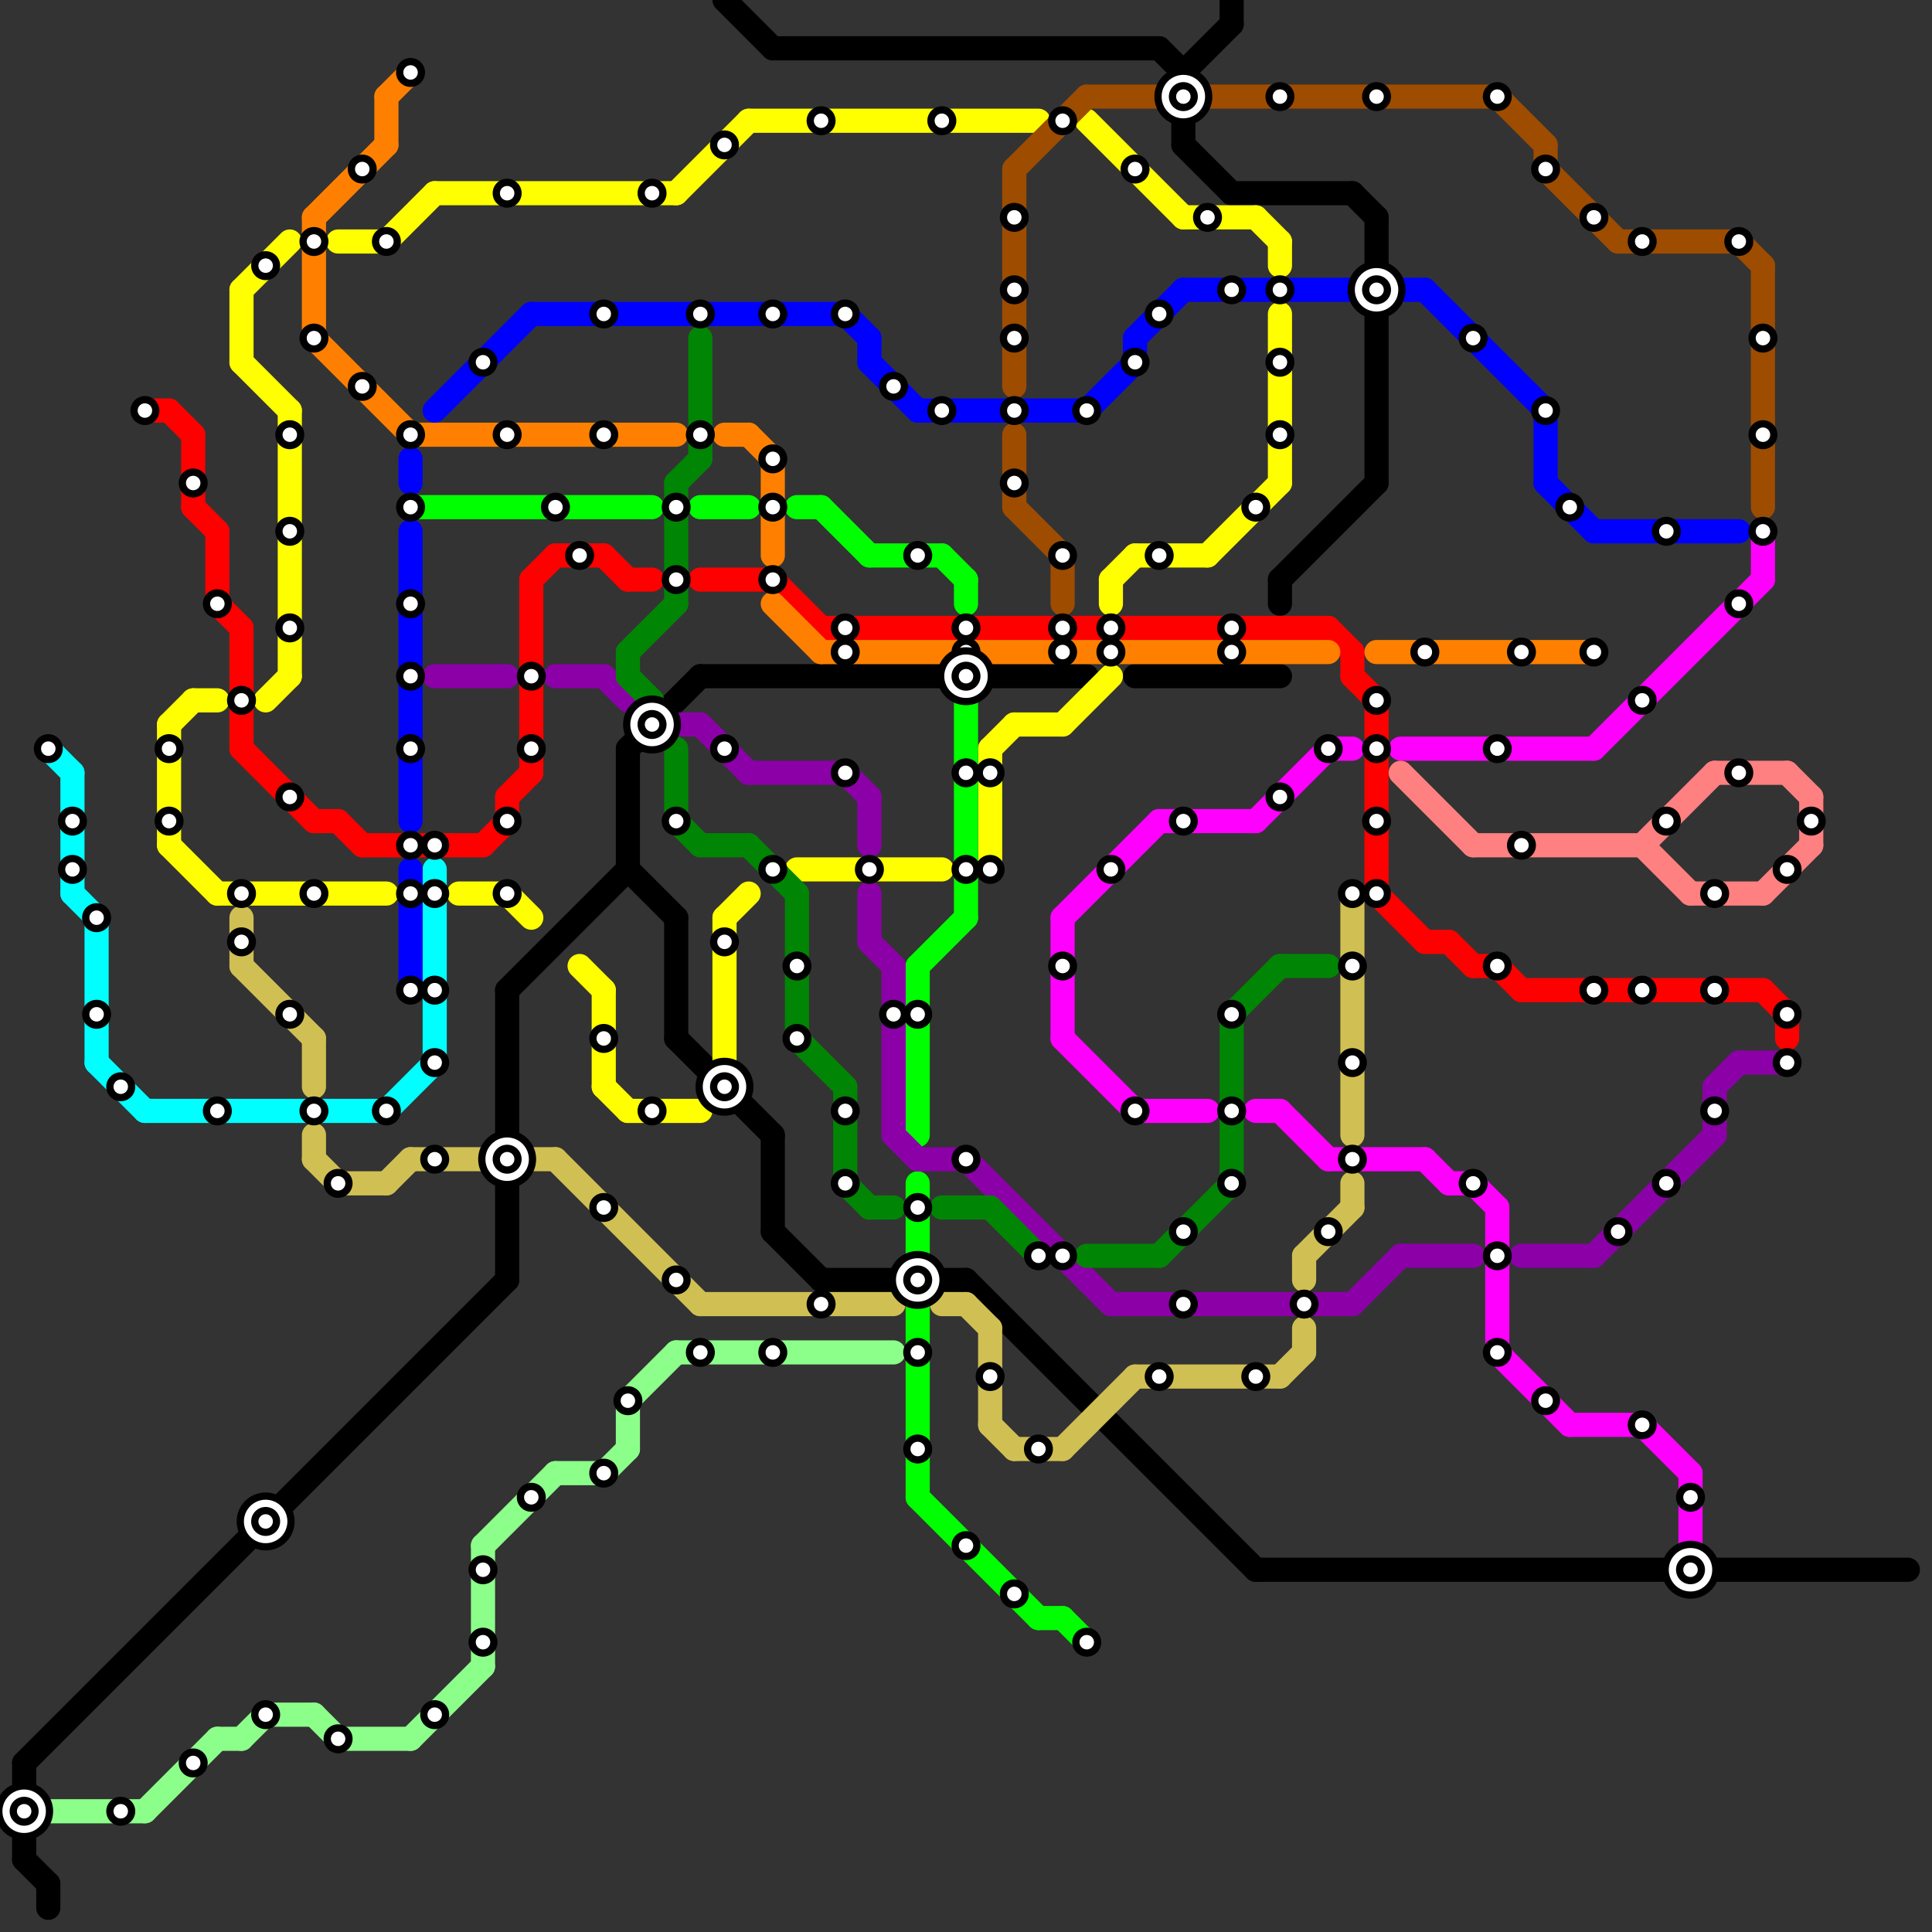 
<svg version="1.1" xmlns="http://www.w3.org/2000/svg" viewBox="0 0 80 80">
<rect x="0" y="0" width="80" height="80" fill="#333333" stroke="none"/>
<style>text { font: 1px Helvetica; font-weight: 600; white-space: pre; dominant-baseline: central; } line { stroke-width: 1; fill: none; stroke-linecap: round; stroke-linejoin: round; } .c0 { stroke: #000000 } .c1 { stroke: #ffff00 } .c2 { stroke: #ff0000 } .c3 { stroke: #d0bf53 } .c4 { stroke: #00ffff } .c5 { stroke: #8cff8a } .c6 { stroke: #ff8000 } .c7 { stroke: #0000ff } .c8 { stroke: #00ff00 } .c9 { stroke: #8c00a8 } .c10 { stroke: #008504 } .c11 { stroke: #9e4c00 } .c12 { stroke: #ff00ff } .c13 { stroke: #ff8080 }</style><defs><g id="wm-xf"><circle r="1.2" fill="#000"/><circle r="0.9" fill="#fff"/><circle r="0.6" fill="#000"/><circle r="0.3" fill="#fff"/></g><g id="wm"><circle r="0.6" fill="#000"/><circle r="0.3" fill="#fff"/></g></defs><line class="c0" x1="26" y1="31" x2="29" y2="28"/><line class="c0" x1="40" y1="53" x2="52" y2="65"/><line class="c0" x1="53" y1="24" x2="57" y2="20"/><line class="c0" x1="2" y1="78" x2="2" y2="79"/><line class="c0" x1="28" y1="38" x2="28" y2="43"/><line class="c0" x1="49" y1="3" x2="51" y2="1"/><line class="c0" x1="32" y1="2" x2="48" y2="2"/><line class="c0" x1="30" y1="0" x2="32" y2="2"/><line class="c0" x1="21" y1="41" x2="21" y2="53"/><line class="c0" x1="51" y1="0" x2="51" y2="1"/><line class="c0" x1="1" y1="73" x2="21" y2="53"/><line class="c0" x1="53" y1="24" x2="53" y2="25"/><line class="c0" x1="34" y1="53" x2="37" y2="53"/><line class="c0" x1="51" y1="8" x2="56" y2="8"/><line class="c0" x1="1" y1="73" x2="1" y2="77"/><line class="c0" x1="1" y1="77" x2="2" y2="78"/><line class="c0" x1="39" y1="53" x2="40" y2="53"/><line class="c0" x1="21" y1="41" x2="26" y2="36"/><line class="c0" x1="49" y1="6" x2="51" y2="8"/><line class="c0" x1="49" y1="5" x2="49" y2="6"/><line class="c0" x1="26" y1="36" x2="28" y2="38"/><line class="c0" x1="52" y1="65" x2="79" y2="65"/><line class="c0" x1="26" y1="31" x2="26" y2="36"/><line class="c0" x1="32" y1="47" x2="32" y2="51"/><line class="c0" x1="41" y1="28" x2="45" y2="28"/><line class="c0" x1="56" y1="8" x2="57" y2="9"/><line class="c0" x1="57" y1="13" x2="57" y2="20"/><line class="c0" x1="47" y1="28" x2="53" y2="28"/><line class="c0" x1="32" y1="51" x2="34" y2="53"/><line class="c0" x1="57" y1="9" x2="57" y2="11"/><line class="c0" x1="29" y1="28" x2="39" y2="28"/><line class="c0" x1="48" y1="2" x2="49" y2="3"/><line class="c0" x1="28" y1="43" x2="32" y2="47"/><line class="c1" x1="53" y1="13" x2="53" y2="20"/><line class="c1" x1="21" y1="37" x2="22" y2="38"/><line class="c1" x1="52" y1="9" x2="53" y2="10"/><line class="c1" x1="11" y1="29" x2="12" y2="28"/><line class="c1" x1="8" y1="29" x2="9" y2="29"/><line class="c1" x1="46" y1="24" x2="47" y2="23"/><line class="c1" x1="41" y1="31" x2="42" y2="30"/><line class="c1" x1="44" y1="30" x2="46" y2="28"/><line class="c1" x1="31" y1="5" x2="43" y2="5"/><line class="c1" x1="53" y1="10" x2="53" y2="11"/><line class="c1" x1="33" y1="36" x2="39" y2="36"/><line class="c1" x1="30" y1="38" x2="31" y2="37"/><line class="c1" x1="30" y1="38" x2="30" y2="44"/><line class="c1" x1="14" y1="10" x2="16" y2="10"/><line class="c1" x1="42" y1="30" x2="44" y2="30"/><line class="c1" x1="50" y1="23" x2="53" y2="20"/><line class="c1" x1="7" y1="35" x2="9" y2="37"/><line class="c1" x1="9" y1="37" x2="16" y2="37"/><line class="c1" x1="7" y1="30" x2="7" y2="35"/><line class="c1" x1="19" y1="37" x2="21" y2="37"/><line class="c1" x1="18" y1="8" x2="28" y2="8"/><line class="c1" x1="47" y1="23" x2="50" y2="23"/><line class="c1" x1="28" y1="8" x2="31" y2="5"/><line class="c1" x1="26" y1="46" x2="29" y2="46"/><line class="c1" x1="12" y1="17" x2="12" y2="28"/><line class="c1" x1="10" y1="15" x2="12" y2="17"/><line class="c1" x1="16" y1="10" x2="18" y2="8"/><line class="c1" x1="10" y1="12" x2="12" y2="10"/><line class="c1" x1="24" y1="40" x2="25" y2="41"/><line class="c1" x1="41" y1="31" x2="41" y2="36"/><line class="c1" x1="25" y1="41" x2="25" y2="45"/><line class="c1" x1="25" y1="45" x2="26" y2="46"/><line class="c1" x1="45" y1="5" x2="49" y2="9"/><line class="c1" x1="46" y1="24" x2="46" y2="25"/><line class="c1" x1="10" y1="12" x2="10" y2="15"/><line class="c1" x1="7" y1="30" x2="8" y2="29"/><line class="c1" x1="49" y1="9" x2="52" y2="9"/><line class="c2" x1="32" y1="24" x2="34" y2="26"/><line class="c2" x1="60" y1="39" x2="61" y2="40"/><line class="c2" x1="59" y1="39" x2="60" y2="39"/><line class="c2" x1="62" y1="40" x2="63" y2="41"/><line class="c2" x1="73" y1="41" x2="74" y2="42"/><line class="c2" x1="8" y1="21" x2="9" y2="22"/><line class="c2" x1="23" y1="23" x2="25" y2="23"/><line class="c2" x1="21" y1="33" x2="21" y2="34"/><line class="c2" x1="8" y1="18" x2="8" y2="21"/><line class="c2" x1="7" y1="17" x2="8" y2="18"/><line class="c2" x1="6" y1="17" x2="7" y2="17"/><line class="c2" x1="15" y1="35" x2="20" y2="35"/><line class="c2" x1="63" y1="41" x2="73" y2="41"/><line class="c2" x1="10" y1="26" x2="10" y2="31"/><line class="c2" x1="21" y1="33" x2="22" y2="32"/><line class="c2" x1="10" y1="31" x2="13" y2="34"/><line class="c2" x1="74" y1="42" x2="74" y2="43"/><line class="c2" x1="20" y1="35" x2="21" y2="34"/><line class="c2" x1="61" y1="40" x2="62" y2="40"/><line class="c2" x1="55" y1="26" x2="56" y2="27"/><line class="c2" x1="22" y1="24" x2="22" y2="32"/><line class="c2" x1="34" y1="26" x2="55" y2="26"/><line class="c2" x1="29" y1="24" x2="32" y2="24"/><line class="c2" x1="26" y1="24" x2="27" y2="24"/><line class="c2" x1="56" y1="27" x2="56" y2="28"/><line class="c2" x1="9" y1="25" x2="10" y2="26"/><line class="c2" x1="25" y1="23" x2="26" y2="24"/><line class="c2" x1="57" y1="37" x2="59" y2="39"/><line class="c2" x1="9" y1="22" x2="9" y2="25"/><line class="c2" x1="13" y1="34" x2="14" y2="34"/><line class="c2" x1="57" y1="29" x2="57" y2="37"/><line class="c2" x1="56" y1="28" x2="57" y2="29"/><line class="c2" x1="14" y1="34" x2="15" y2="35"/><line class="c2" x1="22" y1="24" x2="23" y2="23"/><line class="c3" x1="22" y1="48" x2="23" y2="48"/><line class="c3" x1="13" y1="48" x2="14" y2="49"/><line class="c3" x1="23" y1="48" x2="29" y2="54"/><line class="c3" x1="53" y1="57" x2="54" y2="56"/><line class="c3" x1="29" y1="54" x2="37" y2="54"/><line class="c3" x1="40" y1="54" x2="41" y2="55"/><line class="c3" x1="13" y1="47" x2="13" y2="48"/><line class="c3" x1="41" y1="55" x2="41" y2="59"/><line class="c3" x1="39" y1="54" x2="40" y2="54"/><line class="c3" x1="54" y1="55" x2="54" y2="56"/><line class="c3" x1="17" y1="48" x2="20" y2="48"/><line class="c3" x1="41" y1="59" x2="42" y2="60"/><line class="c3" x1="13" y1="43" x2="13" y2="45"/><line class="c3" x1="54" y1="52" x2="54" y2="53"/><line class="c3" x1="10" y1="38" x2="10" y2="40"/><line class="c3" x1="54" y1="52" x2="56" y2="50"/><line class="c3" x1="44" y1="60" x2="47" y2="57"/><line class="c3" x1="56" y1="49" x2="56" y2="50"/><line class="c3" x1="56" y1="37" x2="56" y2="47"/><line class="c3" x1="16" y1="49" x2="17" y2="48"/><line class="c3" x1="42" y1="60" x2="44" y2="60"/><line class="c3" x1="47" y1="57" x2="53" y2="57"/><line class="c3" x1="10" y1="40" x2="13" y2="43"/><line class="c3" x1="14" y1="49" x2="16" y2="49"/><line class="c4" x1="3" y1="37" x2="4" y2="38"/><line class="c4" x1="16" y1="46" x2="18" y2="44"/><line class="c4" x1="2" y1="31" x2="3" y2="32"/><line class="c4" x1="4" y1="38" x2="4" y2="44"/><line class="c4" x1="3" y1="32" x2="3" y2="37"/><line class="c4" x1="4" y1="44" x2="6" y2="46"/><line class="c4" x1="18" y1="36" x2="18" y2="44"/><line class="c4" x1="6" y1="46" x2="16" y2="46"/><line class="c5" x1="6" y1="75" x2="9" y2="72"/><line class="c5" x1="20" y1="64" x2="20" y2="69"/><line class="c5" x1="28" y1="56" x2="37" y2="56"/><line class="c5" x1="2" y1="75" x2="6" y2="75"/><line class="c5" x1="14" y1="72" x2="17" y2="72"/><line class="c5" x1="26" y1="58" x2="28" y2="56"/><line class="c5" x1="13" y1="71" x2="14" y2="72"/><line class="c5" x1="23" y1="61" x2="25" y2="61"/><line class="c5" x1="17" y1="72" x2="20" y2="69"/><line class="c5" x1="10" y1="72" x2="11" y2="71"/><line class="c5" x1="9" y1="72" x2="10" y2="72"/><line class="c5" x1="20" y1="64" x2="23" y2="61"/><line class="c5" x1="26" y1="58" x2="26" y2="60"/><line class="c5" x1="11" y1="71" x2="13" y2="71"/><line class="c5" x1="25" y1="61" x2="26" y2="60"/><line class="c6" x1="13" y1="9" x2="16" y2="6"/><line class="c6" x1="31" y1="18" x2="32" y2="19"/><line class="c6" x1="13" y1="14" x2="17" y2="18"/><line class="c6" x1="30" y1="18" x2="31" y2="18"/><line class="c6" x1="34" y1="27" x2="55" y2="27"/><line class="c6" x1="13" y1="9" x2="13" y2="14"/><line class="c6" x1="32" y1="25" x2="34" y2="27"/><line class="c6" x1="57" y1="27" x2="66" y2="27"/><line class="c6" x1="32" y1="19" x2="32" y2="23"/><line class="c6" x1="16" y1="4" x2="17" y2="3"/><line class="c6" x1="16" y1="4" x2="16" y2="6"/><line class="c6" x1="17" y1="18" x2="28" y2="18"/><line class="c7" x1="18" y1="17" x2="22" y2="13"/><line class="c7" x1="59" y1="12" x2="64" y2="17"/><line class="c7" x1="17" y1="19" x2="17" y2="20"/><line class="c7" x1="36" y1="14" x2="36" y2="15"/><line class="c7" x1="36" y1="15" x2="38" y2="17"/><line class="c7" x1="22" y1="13" x2="35" y2="13"/><line class="c7" x1="66" y1="22" x2="72" y2="22"/><line class="c7" x1="47" y1="14" x2="47" y2="15"/><line class="c7" x1="45" y1="17" x2="47" y2="15"/><line class="c7" x1="64" y1="17" x2="64" y2="20"/><line class="c7" x1="17" y1="22" x2="17" y2="34"/><line class="c7" x1="35" y1="13" x2="36" y2="14"/><line class="c7" x1="49" y1="12" x2="59" y2="12"/><line class="c7" x1="38" y1="17" x2="45" y2="17"/><line class="c7" x1="17" y1="36" x2="17" y2="41"/><line class="c7" x1="64" y1="20" x2="66" y2="22"/><line class="c7" x1="47" y1="14" x2="49" y2="12"/><line class="c8" x1="38" y1="62" x2="43" y2="67"/><line class="c8" x1="34" y1="21" x2="36" y2="23"/><line class="c8" x1="36" y1="23" x2="39" y2="23"/><line class="c8" x1="44" y1="67" x2="45" y2="68"/><line class="c8" x1="43" y1="67" x2="44" y2="67"/><line class="c8" x1="40" y1="24" x2="40" y2="25"/><line class="c8" x1="17" y1="21" x2="27" y2="21"/><line class="c8" x1="40" y1="28" x2="40" y2="38"/><line class="c8" x1="29" y1="21" x2="31" y2="21"/><line class="c8" x1="33" y1="21" x2="34" y2="21"/><line class="c8" x1="38" y1="40" x2="38" y2="47"/><line class="c8" x1="38" y1="40" x2="40" y2="38"/><line class="c8" x1="39" y1="23" x2="40" y2="24"/><line class="c8" x1="38" y1="49" x2="38" y2="62"/><line class="c9" x1="23" y1="28" x2="25" y2="28"/><line class="c9" x1="29" y1="30" x2="31" y2="32"/><line class="c9" x1="36" y1="33" x2="36" y2="35"/><line class="c9" x1="71" y1="45" x2="71" y2="47"/><line class="c9" x1="66" y1="52" x2="71" y2="47"/><line class="c9" x1="28" y1="30" x2="29" y2="30"/><line class="c9" x1="35" y1="32" x2="36" y2="33"/><line class="c9" x1="40" y1="48" x2="46" y2="54"/><line class="c9" x1="72" y1="44" x2="74" y2="44"/><line class="c9" x1="37" y1="47" x2="38" y2="48"/><line class="c9" x1="36" y1="39" x2="37" y2="40"/><line class="c9" x1="63" y1="52" x2="66" y2="52"/><line class="c9" x1="31" y1="32" x2="35" y2="32"/><line class="c9" x1="36" y1="37" x2="36" y2="39"/><line class="c9" x1="71" y1="45" x2="72" y2="44"/><line class="c9" x1="46" y1="54" x2="56" y2="54"/><line class="c9" x1="58" y1="52" x2="61" y2="52"/><line class="c9" x1="56" y1="54" x2="58" y2="52"/><line class="c9" x1="18" y1="28" x2="21" y2="28"/><line class="c9" x1="25" y1="28" x2="26" y2="29"/><line class="c9" x1="38" y1="48" x2="40" y2="48"/><line class="c9" x1="37" y1="40" x2="37" y2="47"/><line class="c10" x1="35" y1="45" x2="35" y2="49"/><line class="c10" x1="28" y1="20" x2="29" y2="19"/><line class="c10" x1="36" y1="50" x2="37" y2="50"/><line class="c10" x1="35" y1="49" x2="36" y2="50"/><line class="c10" x1="29" y1="14" x2="29" y2="19"/><line class="c10" x1="39" y1="50" x2="41" y2="50"/><line class="c10" x1="33" y1="43" x2="35" y2="45"/><line class="c10" x1="41" y1="50" x2="43" y2="52"/><line class="c10" x1="53" y1="40" x2="55" y2="40"/><line class="c10" x1="51" y1="42" x2="51" y2="49"/><line class="c10" x1="51" y1="42" x2="53" y2="40"/><line class="c10" x1="31" y1="35" x2="33" y2="37"/><line class="c10" x1="29" y1="35" x2="31" y2="35"/><line class="c10" x1="45" y1="52" x2="48" y2="52"/><line class="c10" x1="26" y1="27" x2="26" y2="28"/><line class="c10" x1="28" y1="20" x2="28" y2="25"/><line class="c10" x1="28" y1="34" x2="29" y2="35"/><line class="c10" x1="26" y1="27" x2="28" y2="25"/><line class="c10" x1="33" y1="37" x2="33" y2="43"/><line class="c10" x1="26" y1="28" x2="27" y2="29"/><line class="c10" x1="28" y1="31" x2="28" y2="34"/><line class="c10" x1="48" y1="52" x2="51" y2="49"/><line class="c11" x1="42" y1="7" x2="42" y2="16"/><line class="c11" x1="67" y1="10" x2="72" y2="10"/><line class="c11" x1="42" y1="21" x2="44" y2="23"/><line class="c11" x1="73" y1="11" x2="73" y2="21"/><line class="c11" x1="64" y1="7" x2="67" y2="10"/><line class="c11" x1="72" y1="10" x2="73" y2="11"/><line class="c11" x1="62" y1="4" x2="64" y2="6"/><line class="c11" x1="44" y1="23" x2="44" y2="25"/><line class="c11" x1="64" y1="6" x2="64" y2="7"/><line class="c11" x1="42" y1="18" x2="42" y2="21"/><line class="c11" x1="45" y1="4" x2="62" y2="4"/><line class="c11" x1="42" y1="7" x2="45" y2="4"/><line class="c12" x1="62" y1="50" x2="62" y2="56"/><line class="c12" x1="58" y1="31" x2="66" y2="31"/><line class="c12" x1="52" y1="34" x2="55" y2="31"/><line class="c12" x1="52" y1="46" x2="53" y2="46"/><line class="c12" x1="62" y1="56" x2="65" y2="59"/><line class="c12" x1="48" y1="34" x2="52" y2="34"/><line class="c12" x1="53" y1="46" x2="55" y2="48"/><line class="c12" x1="65" y1="59" x2="68" y2="59"/><line class="c12" x1="47" y1="46" x2="50" y2="46"/><line class="c12" x1="70" y1="61" x2="70" y2="64"/><line class="c12" x1="61" y1="49" x2="62" y2="50"/><line class="c12" x1="60" y1="49" x2="61" y2="49"/><line class="c12" x1="66" y1="31" x2="73" y2="24"/><line class="c12" x1="44" y1="38" x2="44" y2="43"/><line class="c12" x1="55" y1="31" x2="56" y2="31"/><line class="c12" x1="44" y1="38" x2="48" y2="34"/><line class="c12" x1="59" y1="48" x2="60" y2="49"/><line class="c12" x1="55" y1="48" x2="59" y2="48"/><line class="c12" x1="73" y1="22" x2="73" y2="24"/><line class="c12" x1="44" y1="43" x2="47" y2="46"/><line class="c12" x1="68" y1="59" x2="70" y2="61"/><line class="c13" x1="58" y1="32" x2="61" y2="35"/><line class="c13" x1="73" y1="37" x2="75" y2="35"/><line class="c13" x1="74" y1="32" x2="75" y2="33"/><line class="c13" x1="61" y1="35" x2="68" y2="35"/><line class="c13" x1="68" y1="35" x2="70" y2="37"/><line class="c13" x1="71" y1="32" x2="74" y2="32"/><line class="c13" x1="70" y1="37" x2="73" y2="37"/><line class="c13" x1="75" y1="33" x2="75" y2="35"/><line class="c13" x1="68" y1="35" x2="71" y2="32"/>

<use x="1" y="75" href="#wm-xf"/><use x="10" y="29" href="#wm"/><use x="10" y="37" href="#wm"/><use x="10" y="39" href="#wm"/><use x="11" y="11" href="#wm"/><use x="11" y="63" href="#wm-xf"/><use x="11" y="71" href="#wm"/><use x="12" y="18" href="#wm"/><use x="12" y="22" href="#wm"/><use x="12" y="26" href="#wm"/><use x="12" y="33" href="#wm"/><use x="12" y="42" href="#wm"/><use x="13" y="10" href="#wm"/><use x="13" y="14" href="#wm"/><use x="13" y="37" href="#wm"/><use x="13" y="46" href="#wm"/><use x="14" y="49" href="#wm"/><use x="14" y="72" href="#wm"/><use x="15" y="16" href="#wm"/><use x="15" y="7" href="#wm"/><use x="16" y="10" href="#wm"/><use x="16" y="46" href="#wm"/><use x="17" y="18" href="#wm"/><use x="17" y="21" href="#wm"/><use x="17" y="25" href="#wm"/><use x="17" y="28" href="#wm"/><use x="17" y="3" href="#wm"/><use x="17" y="31" href="#wm"/><use x="17" y="35" href="#wm"/><use x="17" y="37" href="#wm"/><use x="17" y="41" href="#wm"/><use x="18" y="35" href="#wm"/><use x="18" y="37" href="#wm"/><use x="18" y="41" href="#wm"/><use x="18" y="44" href="#wm"/><use x="18" y="48" href="#wm"/><use x="18" y="71" href="#wm"/><use x="2" y="31" href="#wm"/><use x="20" y="15" href="#wm"/><use x="20" y="65" href="#wm"/><use x="20" y="68" href="#wm"/><use x="21" y="18" href="#wm"/><use x="21" y="34" href="#wm"/><use x="21" y="37" href="#wm"/><use x="21" y="48" href="#wm-xf"/><use x="21" y="8" href="#wm"/><use x="22" y="28" href="#wm"/><use x="22" y="31" href="#wm"/><use x="22" y="62" href="#wm"/><use x="23" y="21" href="#wm"/><use x="24" y="23" href="#wm"/><use x="25" y="13" href="#wm"/><use x="25" y="18" href="#wm"/><use x="25" y="43" href="#wm"/><use x="25" y="50" href="#wm"/><use x="25" y="61" href="#wm"/><use x="26" y="58" href="#wm"/><use x="27" y="30" href="#wm-xf"/><use x="27" y="46" href="#wm"/><use x="27" y="8" href="#wm"/><use x="28" y="21" href="#wm"/><use x="28" y="24" href="#wm"/><use x="28" y="34" href="#wm"/><use x="28" y="53" href="#wm"/><use x="29" y="13" href="#wm"/><use x="29" y="18" href="#wm"/><use x="29" y="56" href="#wm"/><use x="3" y="34" href="#wm"/><use x="3" y="36" href="#wm"/><use x="30" y="31" href="#wm"/><use x="30" y="39" href="#wm"/><use x="30" y="45" href="#wm-xf"/><use x="30" y="6" href="#wm"/><use x="32" y="13" href="#wm"/><use x="32" y="19" href="#wm"/><use x="32" y="21" href="#wm"/><use x="32" y="24" href="#wm"/><use x="32" y="36" href="#wm"/><use x="32" y="56" href="#wm"/><use x="33" y="40" href="#wm"/><use x="33" y="43" href="#wm"/><use x="34" y="5" href="#wm"/><use x="34" y="54" href="#wm"/><use x="35" y="13" href="#wm"/><use x="35" y="26" href="#wm"/><use x="35" y="27" href="#wm"/><use x="35" y="32" href="#wm"/><use x="35" y="46" href="#wm"/><use x="35" y="49" href="#wm"/><use x="36" y="36" href="#wm"/><use x="37" y="16" href="#wm"/><use x="37" y="42" href="#wm"/><use x="38" y="23" href="#wm"/><use x="38" y="42" href="#wm"/><use x="38" y="50" href="#wm"/><use x="38" y="53" href="#wm-xf"/><use x="38" y="56" href="#wm"/><use x="38" y="60" href="#wm"/><use x="39" y="17" href="#wm"/><use x="39" y="5" href="#wm"/><use x="4" y="38" href="#wm"/><use x="4" y="42" href="#wm"/><use x="40" y="26" href="#wm"/><use x="40" y="27" href="#wm"/><use x="40" y="28" href="#wm-xf"/><use x="40" y="32" href="#wm"/><use x="40" y="36" href="#wm"/><use x="40" y="48" href="#wm"/><use x="40" y="64" href="#wm"/><use x="41" y="32" href="#wm"/><use x="41" y="36" href="#wm"/><use x="41" y="57" href="#wm"/><use x="42" y="12" href="#wm"/><use x="42" y="14" href="#wm"/><use x="42" y="17" href="#wm"/><use x="42" y="20" href="#wm"/><use x="42" y="66" href="#wm"/><use x="42" y="9" href="#wm"/><use x="43" y="52" href="#wm"/><use x="43" y="60" href="#wm"/><use x="44" y="23" href="#wm"/><use x="44" y="26" href="#wm"/><use x="44" y="27" href="#wm"/><use x="44" y="40" href="#wm"/><use x="44" y="5" href="#wm"/><use x="44" y="52" href="#wm"/><use x="45" y="17" href="#wm"/><use x="45" y="68" href="#wm"/><use x="46" y="26" href="#wm"/><use x="46" y="27" href="#wm"/><use x="46" y="36" href="#wm"/><use x="47" y="15" href="#wm"/><use x="47" y="46" href="#wm"/><use x="47" y="7" href="#wm"/><use x="48" y="13" href="#wm"/><use x="48" y="23" href="#wm"/><use x="48" y="57" href="#wm"/><use x="49" y="34" href="#wm"/><use x="49" y="4" href="#wm-xf"/><use x="49" y="51" href="#wm"/><use x="49" y="54" href="#wm"/><use x="5" y="45" href="#wm"/><use x="5" y="75" href="#wm"/><use x="50" y="9" href="#wm"/><use x="51" y="12" href="#wm"/><use x="51" y="26" href="#wm"/><use x="51" y="27" href="#wm"/><use x="51" y="42" href="#wm"/><use x="51" y="46" href="#wm"/><use x="51" y="49" href="#wm"/><use x="52" y="21" href="#wm"/><use x="52" y="57" href="#wm"/><use x="53" y="12" href="#wm"/><use x="53" y="15" href="#wm"/><use x="53" y="18" href="#wm"/><use x="53" y="33" href="#wm"/><use x="53" y="4" href="#wm"/><use x="54" y="54" href="#wm"/><use x="55" y="31" href="#wm"/><use x="55" y="51" href="#wm"/><use x="56" y="37" href="#wm"/><use x="56" y="40" href="#wm"/><use x="56" y="44" href="#wm"/><use x="56" y="48" href="#wm"/><use x="57" y="12" href="#wm-xf"/><use x="57" y="29" href="#wm"/><use x="57" y="31" href="#wm"/><use x="57" y="34" href="#wm"/><use x="57" y="37" href="#wm"/><use x="57" y="4" href="#wm"/><use x="59" y="27" href="#wm"/><use x="6" y="17" href="#wm"/><use x="61" y="14" href="#wm"/><use x="61" y="49" href="#wm"/><use x="62" y="31" href="#wm"/><use x="62" y="4" href="#wm"/><use x="62" y="40" href="#wm"/><use x="62" y="52" href="#wm"/><use x="62" y="56" href="#wm"/><use x="63" y="27" href="#wm"/><use x="63" y="35" href="#wm"/><use x="64" y="17" href="#wm"/><use x="64" y="58" href="#wm"/><use x="64" y="7" href="#wm"/><use x="65" y="21" href="#wm"/><use x="66" y="27" href="#wm"/><use x="66" y="41" href="#wm"/><use x="66" y="9" href="#wm"/><use x="67" y="51" href="#wm"/><use x="68" y="10" href="#wm"/><use x="68" y="29" href="#wm"/><use x="68" y="41" href="#wm"/><use x="68" y="59" href="#wm"/><use x="69" y="22" href="#wm"/><use x="69" y="34" href="#wm"/><use x="69" y="49" href="#wm"/><use x="7" y="31" href="#wm"/><use x="7" y="34" href="#wm"/><use x="70" y="62" href="#wm"/><use x="70" y="65" href="#wm-xf"/><use x="71" y="37" href="#wm"/><use x="71" y="41" href="#wm"/><use x="71" y="46" href="#wm"/><use x="72" y="10" href="#wm"/><use x="72" y="25" href="#wm"/><use x="72" y="32" href="#wm"/><use x="73" y="14" href="#wm"/><use x="73" y="18" href="#wm"/><use x="73" y="22" href="#wm"/><use x="74" y="36" href="#wm"/><use x="74" y="42" href="#wm"/><use x="74" y="44" href="#wm"/><use x="75" y="34" href="#wm"/><use x="8" y="20" href="#wm"/><use x="8" y="73" href="#wm"/><use x="9" y="25" href="#wm"/><use x="9" y="46" href="#wm"/>
</svg>

